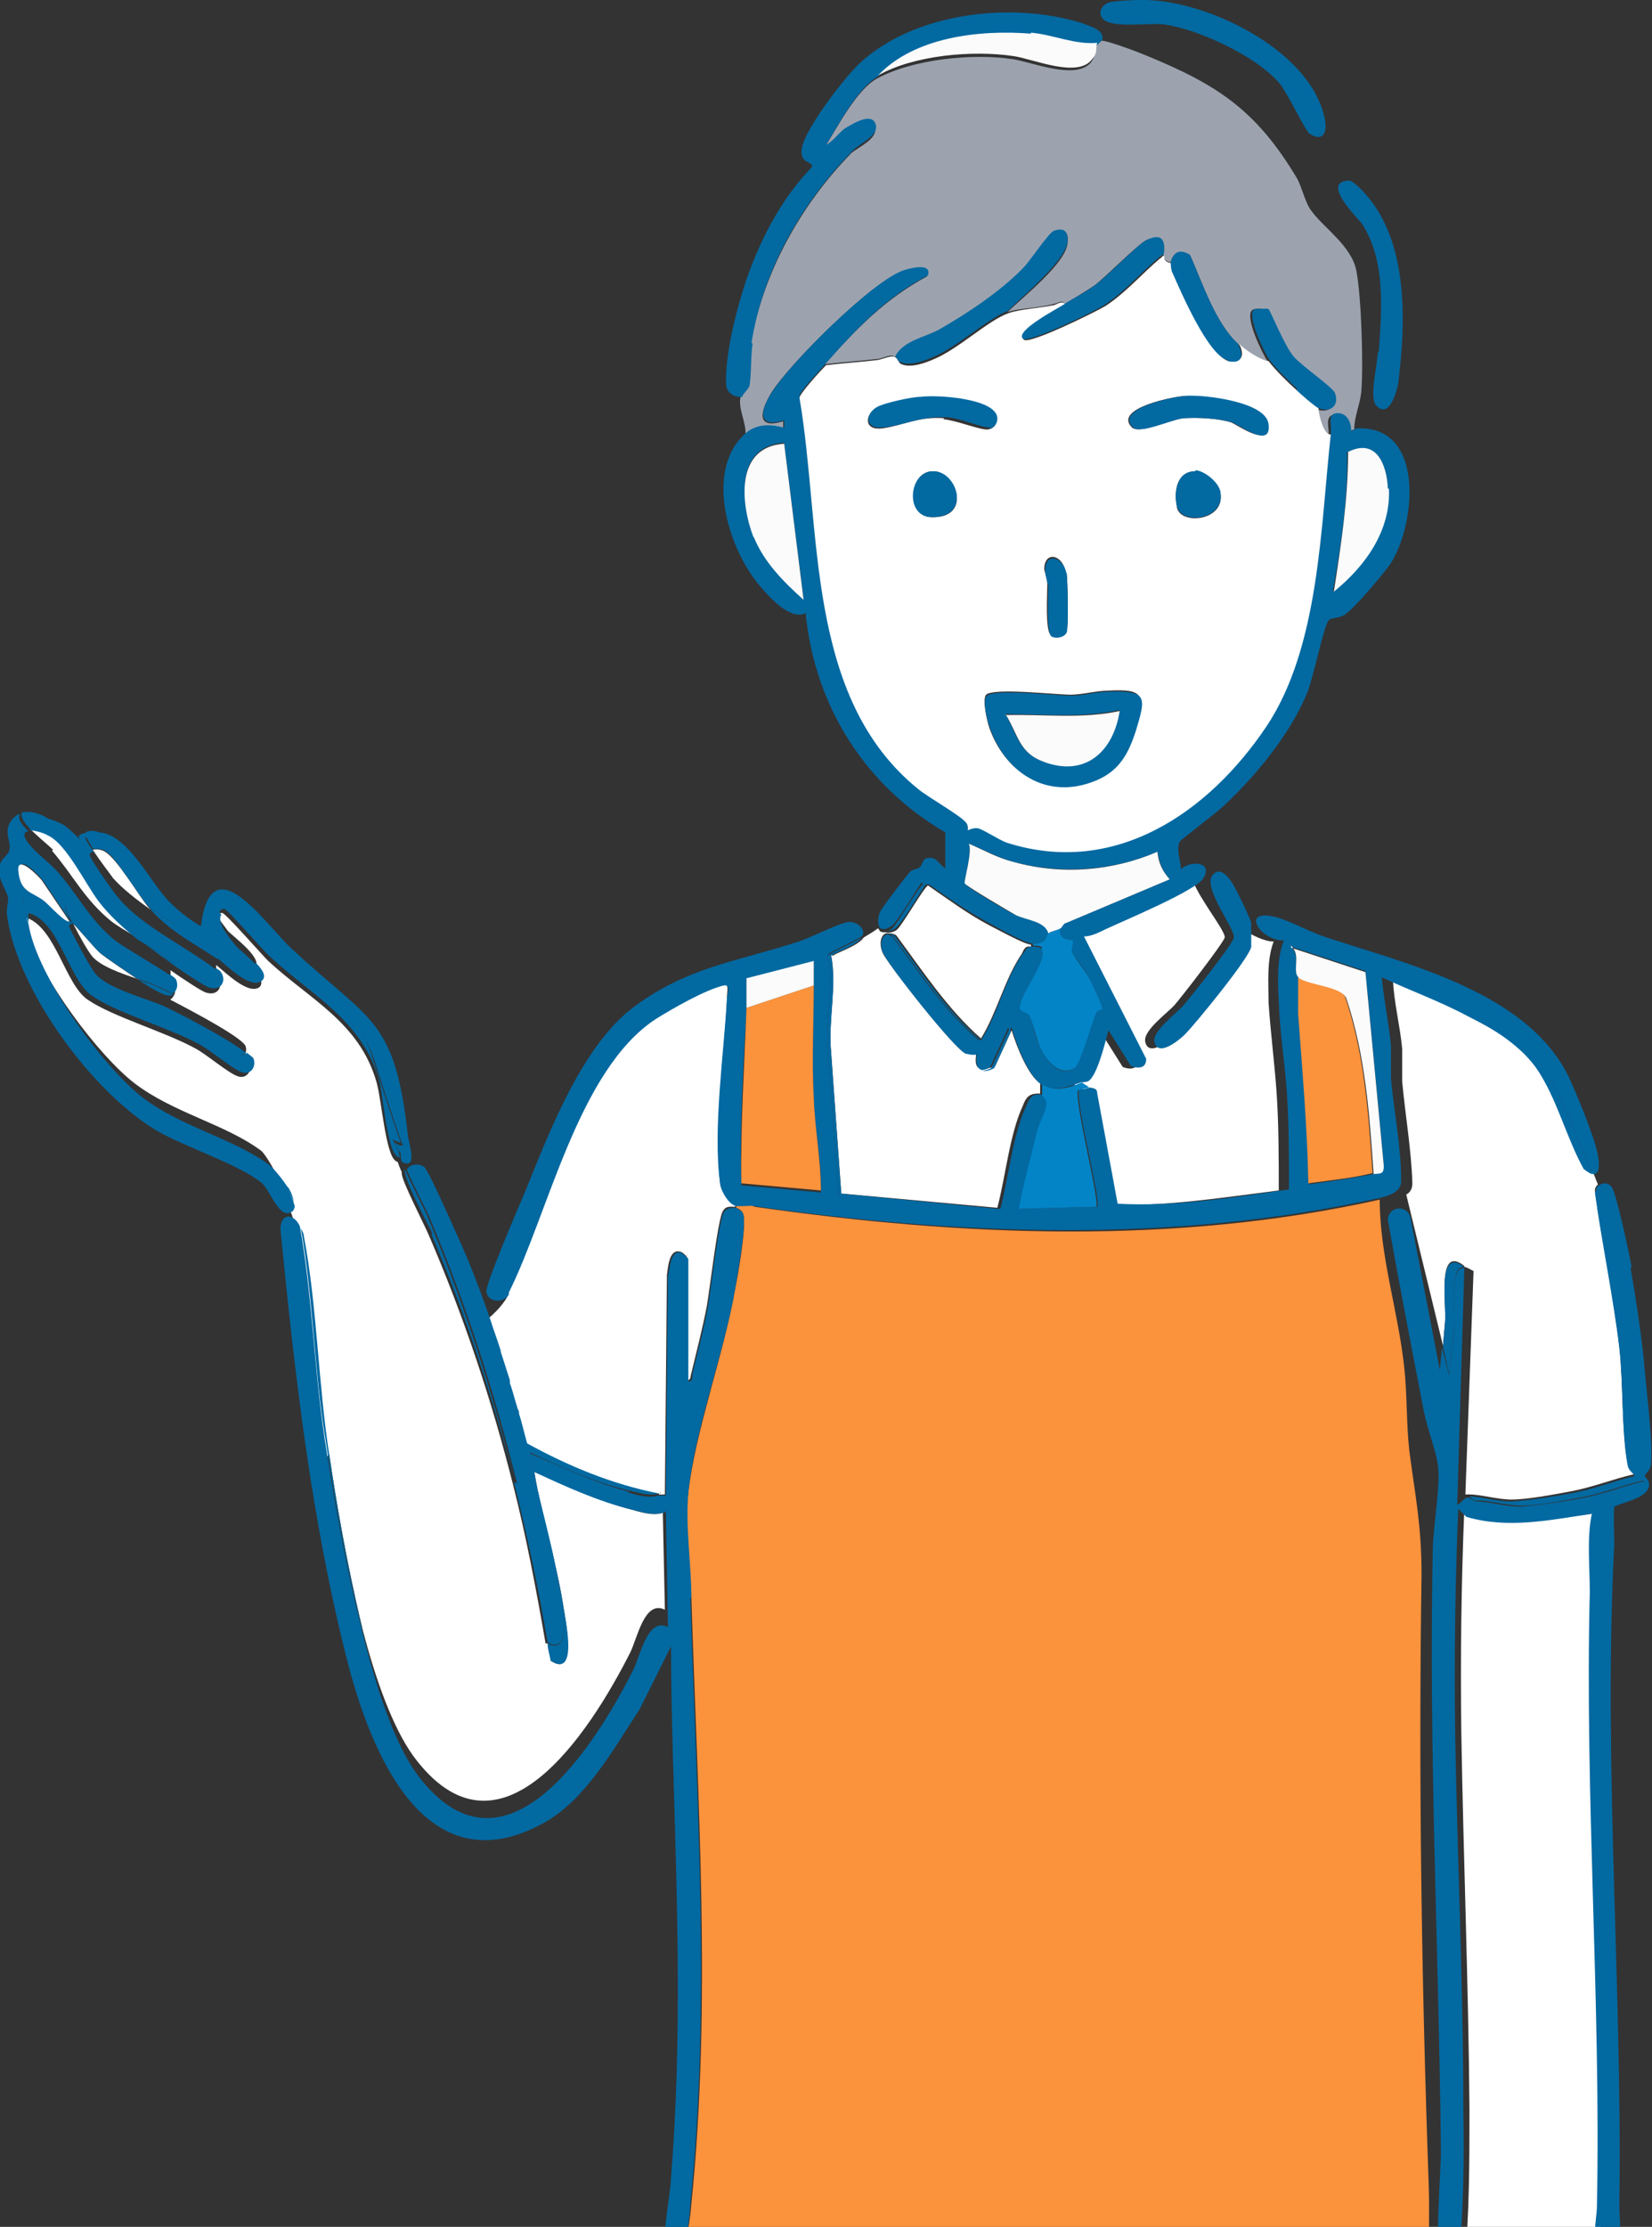 <?xml version="1.0" encoding="UTF-8"?>
<svg id="_レイヤー_1" data-name="レイヤー_1" xmlns="http://www.w3.org/2000/svg" xmlns:xlink="http://www.w3.org/1999/xlink" version="1.1" viewBox="0 0 162 218.3">
  <rect x="0" y="0" width="162" height="218.3" fill="#333333" stroke="none"/>
  <!-- Generator: Adobe Illustrator 29.3.1, SVG Export Plug-In . SVG Version: 2.1.0 Build 151)  -->
  <defs>
    <style>
      .st0 {
        fill: none;
      }

      .st1 {
        fill: #9ca3af;
      }

      .st2 {
        fill: #fff;
      }

      .st3 {
        fill: #fb923c;
      }

      .st4 {
        fill: #fbfbfb;
      }

      .st5 {
        fill: #0284c7;
      }

      .st6 {
        clip-path: url(#clippath);
      }

      .st7 {
        fill: #0369a1;
      }
    </style>
    <clipPath id="clippath">
      <rect class="st0" width="162" height="224"/>
    </clipPath>
  </defs>
  <g class="st6">
    <g>
      <path class="st2" d="M143.4,222.3s0,0,0,0c2.9-.3,9.2-1,13.5-1-.2-1.8.2-4.3.3-5.1.4-20.1-1.2-40.2-.7-60.2,0-2.5-.3-5.2.2-7.7-4.1.5-8.2,1.5-12.3.3l-.8-.8c-.3,7.3-.4,14.7-.3,22,.2,12.2.7,24.6.8,36.9,0,5.2,0,10.4-.5,15.5h0Z"/>
      <path class="st2" d="M121.8,92.8c-.2,1-5.5,7.6-6.5,8.6-.6.6-2.7,2.3-3,.7-.2-1.1,2.2-2.8,2.9-3.6.7-.8,4.8-6.1,4.9-6.6,0,0,0,0,0-.1-.2-.9-2.4-3.6-3.1-5.4-1.3,1.3-7.8,4.1-9.4,4.8-.7.3-1.4.6-2.1.7l6.1,12c0,.9-.7,1-1.5.7l-2.2-3.5c-.3,1.1-1.1,4.5-2,5-.3.2-.6,0-.7.1.2.2.5.3.7.5.2.1.7,0,.7.6l2,10.8c5.7.2,11.2-.7,16.8-1.4,0-3.1,0-6.3-.2-9.4-.2-3-.6-6-.8-9,0-1.9-.2-4.2.5-6-.9,0-2.1-.6-3.2-1.3,0,.6,0,1.7,0,1.8h0Z"/>
      <path class="st2" d="M143.6,124.2h0c.2,0,.5.2.9.4l-.8,21.9c.1,0,.3,0,.4,0,1.1,0,2.8.5,4.1.5,1.6,0,4.2-.5,5.8-.8,2.2-.4,4.1-1.2,6.3-1.7-.2-.4-.6-.5-.7-1.1-.6-3.3-.4-7.8-.8-11.4-.6-5.1-1.7-10.2-2.4-15.3,0-.3.2-.5.3-.6-.2-.4-.3-.8-.5-1.2-.2,0-.5-.2-.9-.5-1.5-2.9-2.4-6.4-4.2-9.2-1.5-2.4-4.1-4.2-6.9-5.7-2.6-1.3-5.3-2.3-7.6-3.4.1,2.2.7,4.5.9,6.7,0,1,0,2.1,0,3.2.3,3.3.9,6.7,1,10,0,.5-.2.9-.6,1.1l3.6,14.8.2-2.3c.2-1.5-.9-7.7,1.9-5.5h0Z"/>
      <path class="st2" d="M81.5,93.6c.6,3.1-.3,6.3,0,9.5l1,13.9,15.3,1.4c.8-3,1.2-7.2,2.5-10,.3-.8.6-1.2,1.5-1.2,0,0,.1,0,.2,0,0-.2,0-.7,0-1-1.2-.8-2.3-3.6-2.8-5.2l-1.6,3.5c-.5.2-.9.3-1.1.3-1.2.1-.7-1.4-.8-1.5,0,0,0,0,0,0h-.2c-.3,0-.6,0-.9-.1-1.1-.5-7.3-8.4-8-9.7-.5-1-.2-2.2.6-2,.2,0,.4,0,.7.2,2.6,3.5,5,7.2,8.3,10.1,1.6-2.6,2.3-5.8,4-8.3.2-.4.3-.8.9-.7v-.2c-.6,0-3.3-1.5-4.1-1.9-2.1-1.1-4.1-2.6-6-3.9,0,0,0,0,0,0-.4.2-2.4,3.7-3,4.3-.2.2-.7.4-1.1.3-.2,0-.4,0-.6-.1,0,0-.1-.2-.2-.3-.4.3-.9.6-1.4.9-.6.9-3,1.6-3,1.8h0Z"/>
      <path class="st2" d="M2.1,79.7c.2,0,.4,0,.6,0-.3,0-.5,0-.6,0Z"/>
      <path class="st2" d="M14.8,89.2c0,0-.1-.1-.2-.2-1-1.2-3.1-4.8-4.3-5.5-.3-.2-.8-.3-1.2-.2.7,1.1,1.8,2.5,2,2.8,1,1.1,2.3,2.1,3.7,3.1h0Z"/>
      <path class="st2" d="M13.5,96c-1.5-1-3.1-2.1-3.6-2.5-.6-.5-2.5-2.8-2.7-2.9,0,0,0,0,0,0,.6,1.2,1.4,2.6,1.8,3.1.8,1,2.8,1.7,4.6,2.3h0Z"/>
      <path class="st2" d="M5.1,83.4c2,2.3,3.2,4.8,5.8,6.9.5.4,1.5,1,2.7,1.7-1.4-1.1-2.9-2.4-3.8-3.7-1.2-1.7-3.2-5.6-5-6.5-.3-.1-1.2-.5-1.8-.5.8.8,1.8,1.6,2.2,2h0Z"/>
      <path class="st2" d="M32.3,142.6c.6,4.2,1.7,10.7,3.2,16.9,1.3,5.1,3,9.8,5,12.6,8.5,11.6,17.4-2.4,21.3-10.1.7-1.4,1.4-5.2,3.4-4.2l-.2-9.5c-.9.3-2,0-3-.3-3.2-.8-6.5-2.4-9.6-3.7.7,4.3,2.1,8.5,2.8,12.9.2,1.4,1.5,7.4-1.2,5.6,0-.6-.2-1.1-.3-1.7,0,0-.1,0-.2,0-.9-5.2-1.9-10.5-3.2-15.6-2.1-8.3-4.8-16.4-8.2-24.3-.4-1-2.8-5.6-2.7-6.2,0,0,0,0,0-.1-.2-.4-.3-.7-.4-1,0,0-.1,0-.2-.1-1-.6-1.4-6.2-1.9-7.8-1.7-5.8-6.5-8-10.6-11.8-.7-.7-4.2-4.7-4.5-4.7-.2,0-.4,0-.5.3.3.5.8,1.1,1,1.4.5.6,3.8,2.9,2.6,3.8,0,0,0,0,0,0,.6.7,1,1.4.5,1.8-1.1.7-3.2-1.4-4.2-2.2,0,.3,0,.6-.3.8.1.1.3.2.4.3.7.9.1,2-1.1,1.6-.4-.1-2.2-1.3-3.5-2.2.1.4,0,.8-.3,1,.4.3.6.5.7.6.2.5,0,1-.4,1.3,2.5,1.3,7.2,3.8,7.4,4.6.1.4,0,.8-.3,1,.4.3.7.6.7.7.2.8-.4,1.5-1.2,1.2-.9-.3-3-2.1-4.1-2.7-3.1-1.7-8.1-3.1-10.6-4.8-2.2-1.5-3.1-6.9-5.9-8-.5-.2-.3.3-.3.5,0,.1,0,.3,0,.4,1.7,5.2,7.3,12.6,10.8,15.3,3.8,2.9,8.9,4,12.4,6.6.4.3,1.5,2.1,2.2,3.9.4.6.6,1.2.6,1.7,0,.1,0,.3.1.4.1.2.2.5.3.9,0,.3.1.6.2,1,.1.2.2.5.3.8,1.3,6.8,1.5,14.5,2.5,21.5h0Z"/>
      <path class="st2" d="M48.9,132.5c.3.9.6,1.9.9,2.8,0,0,0,.2,0,.3.3.9.5,1.7.8,2.6,0,.1,0,.3.1.4.3,1,.6,2,.8,2.9,4.1,2.2,8.4,4,12.9,4.9.1,0,.3,0,.4-.1v.2c.2,0,.3,0,.4,0l.2-21.5c.1-.7.2-2.6,1.3-2.3.2,0,.7.5.7.6v12c.4,0,.3-.5.4-.7.5-2.1,1.1-4.4,1.5-6.5.3-1.6,1.1-8.7,1.6-9.4.3-.5.7-.4,1.2-.4v-.2c-.7-.2-1.4-1.6-1.5-2.3-.6-5.3.5-12.7.7-18.2,0-.4.2-1.2-.3-1.1-1.8.4-5.1,2.2-6.7,3.3-7.6,4.9-10.5,18.9-14.4,26.8,0,0,0,.1,0,.2-.3.8-1.4,2-2.1,2.5.3,1,.7,2,1,3,0,0,0,0,0,.1h0Z"/>
      <path class="st2" d="M64.6,146.5c.1,0,.3,0,.4,0v-.2c-.1,0-.3.1-.4.1Z"/>
      <path class="st3" d="M73.8,118.2c-.5,0-1.2,0-1.6,0v.2c.3.1.6.3.7.7.3,1.1-.5,5.8-.8,7.2-1.1,6.4-3.9,13.9-4.6,20-.4,3.4.2,7.1.3,10.4.6,19.5,2,39.8,0,59.3-.1,1.3-.3,2.8-.7,4,.4,0,5.8,1.5,7,1.7,5,.8,11.3,1.5,16.3,2,4.7.4,9-.1,13.6-.3,7.1-.2,13.6.8,20.8.5,2.5-.1,5.9-.1,8.3-.5,2.2-.4,4.6-1.6,7-1.4,0-2.6.1-5.3,0-7.9-.7-19.9-1-39.8-.7-59.7,0-4.9-.6-7.6-1.2-12.2-.3-2.7-.2-5.5-.5-8.2-.6-5.5-2.4-10.9-2.4-16.4-20.2,4.5-41,3.6-61.3.7h0Z"/>
      <path class="st1" d="M76.8,42c0,0,0-.5,0-.7-2.9.9-2.1-1.3-1.1-2.9,1.8-2.8,9.8-10.8,12.8-11.8.6-.2,2.8-.8,2.4.5-4.1,2.2-7,5.2-10,8.6,1.7-.2,3.3-.3,5-.5.7,0,1.4-.6,1.9-.2.8-1.5,2.9-1.8,4.3-2.6,2.8-1.6,6.1-3.8,8.3-6.1.6-.6,2.5-3.5,3-3.6,1-.3,1.4.1,1.3,1,0,2-4.5,5.5-5.9,6.9,1.1-.4,3.1-.4,4.5-.8.3,0,.9-.5,1.1,0,1-.6,2-1.2,2.9-1.8,1.2-.9,4.4-4.2,5.2-4.5,1.5-.6,1.8.1,1.6,1.5-.1.6.7.7.7.7.3-1.1,1-1.2,1.9-.7,1.2,2.7,2.5,6.7,4.7,8.7.6.6,2.1,1.6,2.9,1.7-.5-.7-2.3-4.4-1.5-5,.2-.2,1.2-.2,1.4,0,.2.1,1.6,3.6,2.5,4.7.8,1,3.8,3,4,3.5.6,1.2-.5,2-1.6,1.5.2.7.6,2.5,1.2,2.4,0-.8-.4-1.8.7-1.9.9,0,1.3.9,1.3,1.7,0,0,.4-.2.5-.2,0-1.3.6-2.5.7-3.8.2-2.6,0-9.3-.5-11.8-.5-2.4-3.1-4.1-4.3-5.7-.7-.8-1-2.4-1.5-3.3-4-6.7-7.8-9.2-14.9-12.1-.7-.3-3.9-1.5-4.3-1.4,0,0-.5.5-.5.5-.2.5,0,.9-.5,1.6-1.5,1.8-5.7,0-7.7-.3-3.9-.6-9.8,0-13.3,1.9-2,1.1-3.9,4.8-5.1,6.7.7-.4,1.3-1.2,2-1.7.7-.4,2.5-1.6,2.9-.2.3,1.1-1.6,1.9-2.3,2.5-5,5.1-8.7,11.8-9.9,18.8-.2,1.2,0,2.9-.3,4.1-.1.5-.6.9-.7,1.1-.2,1.1.6,2.5.5,3.6,1.6-1.3,3.5-.3,3.7-.5h0Z"/>
      <path class="st7" d="M50.4,145.3c1.3,5.2,2.4,10.4,3.3,15.7,2.6,1.5,1.3-4.3,1.1-5.7-.7-4.3-2.1-8.5-2.8-12.9,3,1.4,6.3,2.9,9.6,3.7,1,.2,2,.6,3,.3-4.6-.9-8.9-2.7-12.9-4.9-.3-1-.5-2-.8-2.9,0-.1,0-.3-.1-.4-.3-.9-.5-1.8-.8-2.6,0,0,0-.2,0-.3-.3-.9-.6-1.9-.9-2.8,0,0,0,0,0-.1-.3-1-.7-2-1-3-1-2.9-2.1-5.8-3.4-8.6-.4-.9-2.7-6.1-3.1-6.4-.5-.4-1.5-.3-1.7.3.7,1.6,1.9,3.9,2.2,4.6,3.6,8.5,6.4,17.2,8.6,26.1h0Z"/>
      <path class="st7" d="M67.8,156.7c0-3.4-.6-7-.3-10.4.6-6.1,3.5-13.6,4.6-20,.2-1.4,1.1-6.1.8-7.2,0-.3-.4-.5-.7-.7-.5,0-.9,0-1.2.4-.5.7-1.3,7.8-1.6,9.4-.4,2.2-1,4.4-1.5,6.5,0,.3,0,.8-.4.7v-12c0,0-.5-.5-.7-.6-1.1-.3-1.1,1.6-1.3,2.3l-.2,21.5c-.1,0-.3,0-.4,0v1.7c.2,0,.3,0,.4-.2l.2,11.4c-2-1-2.7,2.8-3.4,4.2-3.9,7.7-12.8,21.7-21.3,10.1-2.2-3.1-4-8.6-5.4-14.4-1.7-6.7-2.9-14-3.6-18.6-1-6.7-1.2-14-2.4-20.6-.6-1.3-1.9-1.3-1.9.3,1.4,14.2,3,28.3,6.5,42.1,2.3,9.1,7.7,22.7,19.5,16,4-2.3,6.7-7.2,9.2-11l3.1-6.2c0,3.8.1,7.5.2,11.3.4,13.7.9,27.1-.2,40.8,0,1.2-.9,5.8-.5,6.5.6.9,1.4,0,1.7,0,.5-1.3.6-2.7.7-4,2-19.4.6-39.8,0-59.3h0Z"/>
      <path class="st7" d="M42.3,121c3.4,7.9,6,16,8.2,24.3-2.2-8.9-5-17.6-8.6-26.1-.3-.7-1.5-3-2.2-4.6,0,0,0,0,0,.1-.2.7,2.2,5.2,2.7,6.2Z"/>
      <path class="st7" d="M35.5,159.5c-1.5-6.2-2.6-12.7-3.2-16.8-1.1-7-1.2-14.7-2.5-21.5,0-.3-.2-.6-.3-.8,1.2,6.6,1.3,13.9,2.4,20.6.7,4.6,1.9,11.9,3.6,18.6Z"/>
      <path class="st7" d="M61.6,146.2c-3.2-.8-6.5-2.4-9.6-3.7.7,4.3,2.1,8.5,2.8,12.9.2,1.4,1.5,7.1-1.1,5.7,0,.6.2,1.1.3,1.7,2.8,1.8,1.4-4.2,1.2-5.6-.7-4.3-2.1-8.5-2.8-12.9,3,1.4,6.3,2.9,9.6,3.7.9.2,2,.6,3,.3v-1.7c-.2,0-.3,0-.4,0-1,.3-2,0-3-.3h0Z"/>
      <path class="st7" d="M49.8,135.3c-.3-.9-.6-1.9-.9-2.8.3.9.6,1.9.9,2.8Z"/>
      <path class="st7" d="M50.7,138.2c-.3-.9-.5-1.8-.8-2.6.3.9.5,1.7.8,2.6Z"/>
      <path class="st7" d="M51.6,141.6c-.3-1-.6-2-.8-2.9.3,1,.6,2,.8,2.9Z"/>
      <path class="st7" d="M152,105.8c1.1,1.8,2.7,5.8,4.2,9.3.6,0,.7-.7.5-1.8-.3-1.8-2-5.8-2.8-7.6-4-8.4-15.6-11.1-23.8-13.8-1.6-.5-3.5-1.6-5-2-3.5-.9-1.6,2.3.8,2.3-.7,1.7-.6,4.1-.5,6,.1,3,.6,6,.8,9,.2,3.1.2,6.3.2,9.4-5.6.8-11.1,1.7-16.8,1.4l-2-10.8c0-.6-.5-.5-.7-.6l-1.1.3c-.3,1.4,2.2,10.9,1.8,11.4l-7.6.2c.5-2.6,1.1-5.1,1.8-7.6.2-.7.8-2,.9-2.6,0-.6-.4-.7-.4-1-.1,0-.2,0-.3,0h0c0,0-.1,0-.2,0-.7,0-.9.5-1.2,1.2-1.3,2.8-1.7,7-2.5,10h-.3s0,0,0,0l-15.6-1.5-1-13.9c-.3-3.2.6-6.4,0-9.5,0-.2,1.7-.9,3.3-1.8.2-.2.2-.5,0-.8-.2-.4-.9-.7-1.4-.6-1.1.2-3.7,1.6-5.1,2-5.9,1.9-10.5,2.4-15.7,6.2-5.2,3.8-8.4,12.3-10.8,18.2-.6,1.4-3.9,9.1-3.8,9.8.1,1.1,1.7,1.2,2.2.3,0,0,0-.1,0-.2,3.9-7.8,6.8-21.8,14.4-26.8,1.6-1,4.9-2.9,6.7-3.3.6-.1.4.7.3,1.1-.3,5.5-1.4,12.9-.7,18.2,0,.7.8,2.1,1.5,2.3.4.1,1.1,0,1.6,0,20.3,2.9,41.2,3.7,61.3-.7,1-.2,2.5-.6,2.4-1.8,0-3.3-.7-6.7-1-10,0-1,0-2.1,0-3.2-.2-2.2-.7-4.5-.9-6.7,2.5,1.2,5.6,2.3,8.4,3.8,3.2,1.6,6.2,3.4,7.8,6.1h0ZM72.7,116.1c-.2-5.8.2-11.5.5-17.2,0-1,0-1.9,0-2.9l6.6-1.7c0,.8,0,1.6,0,2.4,0,3.6-.2,7.4,0,11.1.1,3,.8,6.1.7,9.1l-7.8-.7ZM134.7,115.1c-2.1.4-4.2.7-6.3,1,0-5.6-.6-11.1-1-16.6,0-1.2,0-2.4,0-3.5,0,0-.2-.3-.3-.6-.1-.9.3-1.8-.5-2.6l7.3,2.4,1.8,19c0,1-.4.7-1,.8h0Z"/>
      <path class="st7" d="M151.1,105.4c1.7,2.8,2.6,6.3,4.2,9.2.4.3.7.5.9.5-1.5-3.5-3.1-7.5-4.2-9.3-1.6-2.7-4.6-4.6-7.8-6.1,2.9,1.5,5.5,3.3,6.9,5.7h0Z"/>
      <path class="st7" d="M81.2,93.6c.6,3.1-.3,6.3,0,9.5l1,13.9,15.6,1.5s0,0,0,0l-15.3-1.4-1-13.9c-.3-3.2.6-6.4,0-9.5,0-.2,2.4-.9,3-1.8-1.6.9-3.3,1.6-3.3,1.8h0Z"/>
      <path class="st7" d="M101.7,107.3c0,0,.1,0,.2,0h0c0,0-.1,0-.2,0h0Z"/>
      <path class="st7" d="M50,126.9c0,0,0-.1,0-.2,0,0,0,.1,0,.2Z"/>
      <path class="st7" d="M90.5,86.7c.1,0,.2,0,.3,0,0,0,0,0,0,0,0,0,.2,0,.3,0,2,1.4,4,2.8,6.1,3.9.7.4,3.4,1.9,4.1,1.9,1.3.1,1.3-.8,1.5-1-.2-1.2-2.1-1.3-3.2-1.8-.7-.3-4.8-2.7-5-3.1-.1-.2.8-3.2.4-3.9,1.5.6,2.9,1.4,4.4,1.8,4.6,1.2,9.7.9,14.1-1,.2,1.1.5,1.9,1.2,2.7l-10.2,4.3c-.3,0-.4.5-.5.5-.3,1.2,1.1,1.1,1.2,1.2,0,0-.2.6-.1,1,.1.5,1.3,1.8,1.6,2.5.3.5,1.4,2.8,1.4,3.2,0,.1-.4.1-.6.4-.4.9-1.7,5.1-2.1,5.4-1.6,1-2.8-.8-3.4-2-.5-.9-.7-2.6-1.1-3.2-.2-.4-.8-.4-.9-.6-.2-1.3,2.9-4.8,2.1-5.9-.2-.2-.6-.2-.9-.2-.6,0-.6.4-.9.7-1.8,2.6-2.4,5.8-4.1,8.5,0,0-.1-.1-.2-.2,0,0,0,.1,0,.2-3.4-2.9-5.9-6.7-8.5-10.2-.2-.1-.3-.2-.5-.2-.6.1-.8,1.2-.3,2,.7,1.4,6.9,9.2,8,9.7.2,0,.4.1.6.1.1,0,.2,0,.2,0,.2,0,.3,0,.3,0,0,0-.3,1.3.5,1.5.2,0,.5-.1.8-.3l1.8-3.9c0,.1,0,.2.1.4l.2-.4c.4,1.5,1.6,4.7,2.9,5.6,1.2.8,2.8.2,3.9-.2.1,0,.4,0,.7-.1.9-.5,1.7-3.9,2-5l2.2,3.5c.8.3,1.5.2,1.5-.7l-6.1-12c.7,0,1.5-.4,2.1-.7,1.7-.8,8.9-3.8,9.6-5,1-1.6-1.2-1.8-2.2-.9,0-.8-.5-1.9-.1-2.7.1-.2,3.7-2.9,4.3-3.5,3.2-3,6.5-7,8.2-11.1.6-1.5,1.6-6.5,2.1-7.1.1-.2,1-.2,1.5-.5,1-.6,3.9-4.1,4.6-5.1,2.5-4,3.3-13.6-3.4-13.2-.1,0-.4.3-.5.2,0-.8-.4-1.7-1.3-1.7-1.1,0-.6,1.1-.7,1.9-1,9-1.1,20.8-6.3,28.6-5.6,8.5-14.8,14.9-25.5,11.4-.9-.3-2.3-1.2-2.8-1.4-.5-.1-1,.2-1,.2,0,0,0-.5-.2-.8-.6-.7-3.6-2.4-4.6-3.2-11.2-9-9.5-25.5-11.7-38.4,0-.4,2.2-2.7,2.6-3.2,3-3.4,5.9-6.5,10-8.6.4-1.3-1.8-.7-2.4-.5-3,1-11,9-12.8,11.8-1.1,1.6-1.8,3.8,1.1,2.9,0,.2,0,.7,0,.7-.1.1-2.1-.8-3.7.5-4.2,3.6-1.8,11.3,1.2,14.9.9,1.1,3.1,3.6,4.6,2.8.9,9.1,5.8,16.9,13.7,21.5v3.5c-.6-.3-.8-1.1-1.6-1-.7,0-.6.7-.9.9-.2.2-.6.2-.9.4-.4.4-2.9,3.7-3,4-.2.5-.3,1.1,0,1.6,0,0,.2,0,.3.1.3,0,.6-.2.8-.3.7-.5,2.7-4,3-4.3h0ZM132.2,44.3c2.8-1.3,3.8,1.3,3.9,3.6.2,4.1-2.3,7.6-5.4,10.1.8-4.5,1.5-9.1,1.4-13.7ZM73.9,52.6c-1.3-3.4-1.8-8.9,3-9.2l1.9,15.3c-2-1.7-3.9-3.6-4.9-6.2h0Z"/>
      <path class="st7" d="M95.3,103.4h.2c0,0-.1,0-.2,0Z"/>
      <path class="st7" d="M87.8,91c.7-.5,2.7-4,3-4.3,0,0,0,0,0,0,0,0,0,0,0,0-.1,0-.2,0-.3,0-.4.2-2.4,3.7-3,4.3-.2.2-.5.3-.8.3.4,0,.9-.1,1.1-.3h0Z"/>
      <path class="st7" d="M97.2,104.7c-.3.2-.6.2-.8.3.2,0,.6,0,1.1-.3l1.6-3.5c0-.1,0-.3-.1-.4l-1.8,3.9h0Z"/>
      <path class="st7" d="M96,102c0,0,0-.1,0-.2-3.3-2.9-5.7-6.6-8.3-10.1-.3-.2-.5-.2-.7-.2.1,0,.3,0,.5.2,2.7,3.6,5.1,7.3,8.5,10.2h0Z"/>
      <path class="st7" d="M160,124.2c-.2-1.1-1.5-7.4-2-7.9-.4-.4-.9-.4-1.3,0,.2.5.4,1,.6,1.4.7,5,1.8,10,2.4,15,.4,3.5.2,8.1.8,11.4.1.6.5.7.7,1.1-2.1.5-4,1.3-6.3,1.7-1.6.3-4.2.7-5.8.8-1.4,0-3.1-.5-4.2-.5-.4,0-.6-.3-.9-.4h0c-.5,0-.7.6-1.1.7l.7-23.2c-1.6-.2-.8,4.7-1,6l-.5,4.5-.7-2.7-.2,2.2-2.9-15c-.4-1.3-2.2-1-2.2.3,1.1,6.2,2.3,12.4,3.5,18.6.3,1.7,1.2,3.9,1.4,5.4.3,2-.5,6.2-.5,8.5-.4,19.6.6,39.2.8,58.8,0,2-.7,10.5.1,11.6.3.4,1.4.4,1.6-.2.5-5.2.6-10.3.5-15.5,0-12.3-.6-24.7-.8-36.9-.1-7.3,0-14.7.3-22l.8.8c4.1,1.2,8.2.3,12.3-.3-.5,2.4-.2,5.1-.2,7.7-.5,20.1,1.1,40.2.7,60.2,0,1.3-1.1,6.8.9,6.9.6,0,1.2-.5,1.3-1.1.3-1.5,0-4.4,0-6.1.3-21.3-1.6-43.4-.5-64.6,0-1.2-.1-2.5,0-3.7,1-.5,3.6-.9,3.4-2.3,0-.3-.4-.6-.4-.7,0-.2.6-.6.6-1.2.2-2.4-.5-7.5-.7-10.2-.3-2.8-.8-6.2-1.3-9h0Z"/>
      <path class="st7" d="M156.4,116.9c.7,5.1,1.8,10.2,2.4,15.3.4,3.5.2,8.1.8,11.4.1.6.5.7.7,1.1-2.1.5-4,1.3-6.3,1.7-1.6.3-4.2.7-5.8.8-1.4,0-3-.5-4.1-.5.2.2.5.5.9.4,1.1,0,2.8.5,4.2.5,1.6,0,4.2-.5,5.8-.8,2.2-.4,4.1-1.2,6.3-1.7-.2-.4-.6-.5-.7-1.1-.6-3.3-.4-7.8-.8-11.4-.6-5-1.7-10-2.4-15-.2-.4-.4-.9-.6-1.4-.2.1-.3.3-.3.6Z"/>
      <path class="st7" d="M142.6,130.2c.2-1.3-.6-6.2,1-6h0c-2.8-2.1-1.7,4-1.9,5.5l-.2,2.3.6,2.7.5-4.5h0Z"/>
      <path class="st7" d="M14.8,89.2c2,2.2,4.1,3.2,6.5,4.8,0,0,0,0,.1,0,0-.2-.1-.5-.3-.7-1.8-1.5-4.2-2.8-6.3-4.2h0Z"/>
      <path class="st7" d="M13.5,92c.8.6,1.6,1.2,2.4,1.8.2.1.6.4,1.1.8,0,0,0,0,0-.1-.2-.4-1.9-1.4-3.5-2.4Z"/>
      <path class="st7" d="M9.2,86.6c1.5,2,4.1,4,6.2,5.5.8.5,4,2.8,4.6,3,.5.2.9,0,1.1-.1-3-2.3-7.2-4.2-9.5-7-.4-.4-2.9-4-2.8-4.2,0-.2.2-.3.4-.3-.5-.7-.9-1.3-.8-1.4.1-.6,1.2-.4,1.6-.1,1.1.6,3.2,4.3,4.3,5.5,2,2.3,4.2,3.4,6.7,5,1,.7,3.2,3,4.3,2.3-.7-.8-1.8-1.7-2.1-2-.5-.6-1.7-2-1.6-2.8,0-.1,0-.2.1-.3-.3-.5-.6-1.1-.6-1.4,0-.3.3-.7.6-.6.3,0,3.8,4.1,4.5,4.7,4.1,3.8,8.8,6.1,10.6,11.8.3.9,1.5,4.8,2.7,8.1-.2,0-.4,0-.8-.3l.6,1.1c0,0,0,.1,0,.2,0,.1,0,.3.1.6,1.7.9.6-2.1.6-2.6-1.3-11.6-3.7-11.1-11.4-18.3-2.6-2.4-7.9-10.4-8.9-2.2-1.2-.7-2.2-1.5-3.2-2.5-1.8-1.9-4.1-6.7-6.9-6.7s-1.6.7-1.7.7c-.1,0-1.3-1.3-1.8-1.5-.7-.4-2-.8-3.1-.8.6,0,1.3.3,1.5.4,1.8.8,3.7,4.8,5,6.5h0Z"/>
      <path class="st7" d="M13.5,96c1.3.9,2.6,1.6,3,1.6.2,0,.4,0,.5-.1-.6-.3-1.2-.6-1.4-.7-.6-.3-1.3-.5-2.1-.8h0Z"/>
      <path class="st7" d="M26.4,114.2c-3.5-2.6-8.6-3.7-12.4-6.6-3.9-3-10.4-11.9-11.2-17-.3-.8-.4-1.5-.5-2.2,0-.3-.2-.7.3-.5,2.8,1.1,3.7,6.5,5.9,8,2.4,1.7,7.5,3.1,10.6,4.8,1.1.6,3.2,2.4,4.1,2.7.4.1.7,0,.9-.2-1.9-1.5-7-4.1-8.1-4.6-1.9-.8-5.4-1.7-6.6-3.1-.6-.7-2-3.4-2.5-4.4-.2-.3-.1-.6.2-.5-.3-.5-.5-1-.6-1.2-.2-.4-.1-.7.3-.5.2,0,2.1,2.4,2.7,2.9.9.7,5.8,4.1,6.6,4.1.3,0,.5,0,.7-.2-1.4-1-4.6-2.8-5.5-3.5-2.6-2.1-3.7-4.6-5.8-6.9-.7-.8-3.2-2.6-3.1-3.5,0-.2.2-.3.4-.3-.6-.6-1-1.1-.9-1.5,0,0,0-.1.1-.2-.3,0-.6.3-.8.5-1,1.3,0,2.2-.3,3.1-.1.5-.9.7-1,1.8,0,1.2.7,2,.9,2.8,0,.5-.2,1.2-.1,1.8,1,7.3,8.3,17.2,14.6,21,2.7,1.6,8.3,3.4,10.4,5.2.8.7,1.7,3.6,2.9,2.8.2-.1.3-.4.3-.6-.2-.5-.4-1.1-.6-1.7-.6-.9-1.4-1.9-1.8-2.2h0ZM4.2,86.3l2.7,4c-.2.3-2.1-1.7-2.5-2-1.2-.9-2.4-.7-2.5-2.9-.1-1.8,1.9.4,2.3.9Z"/>
      <path class="st7" d="M9.5,91.7c-.6-.5-2.5-2.8-2.7-2.9-.4-.2-.4.1-.3.5.1.3.4.7.6,1.2,0,0,0,0,0,0,.2,0,2.1,2.4,2.7,2.9.5.4,2.1,1.5,3.6,2.5.8.3,1.5.5,2.1.8.3.1.8.4,1.4.7.4-.2.6-.7.4-1.3,0-.1-.3-.4-.7-.6-.2.1-.4.2-.7.2-.8,0-5.7-3.4-6.6-4.1Z"/>
      <path class="st7" d="M28.2,116.3c.2.6.5,1.2.6,1.7,0-.5-.2-1.1-.6-1.7Z"/>
      <path class="st7" d="M23.2,103.3c-.9-.3-3-2.1-4.1-2.7-3.1-1.7-8.1-3.1-10.6-4.8-2.2-1.5-3.1-6.9-5.9-8-.5-.2-.3.3-.3.5,0,.7.2,1.4.5,2.2,0-.1,0-.3,0-.4,0-.3-.2-.7.3-.5,2.8,1.1,3.7,6.5,5.9,8,2.4,1.7,7.5,3.1,10.6,4.8,1.1.6,3.2,2.4,4.1,2.7.8.3,1.4-.4,1.2-1.2,0-.2-.3-.4-.7-.7-.2.2-.5.3-.9.2Z"/>
      <path class="st7" d="M39.1,113c0,0,0-.1,0-.2l-.6-1.1c.4.2.6.3.8.3-1.2-3.4-2.4-7.2-2.7-8.1-1.7-5.8-6.5-8-10.6-11.8-.7-.7-4.2-4.7-4.5-4.7-.3,0-.6.3-.6.6,0,.4.2.9.6,1.4.1-.2.3-.3.5-.3.3,0,3.8,4.1,4.5,4.7,4.1,3.8,8.8,6.1,10.6,11.8.5,1.6.8,7.2,1.9,7.8,0,0,.1,0,.2.1,0-.3-.1-.5-.1-.6Z"/>
      <path class="st7" d="M20.9,92.2c-2.5-1.7-4.7-2.7-6.7-5-1-1.2-3.1-4.8-4.3-5.5-.4-.3-1.5-.4-1.6.1,0,0,.4.7.8,1.4.4,0,.9,0,1.2.2,1.1.6,3.2,4.3,4.3,5.5,0,0,.1.1.2.2,2.1,1.4,4.5,2.8,6.3,4.2.2.2.3.5.3.7,1,.8,3.1,2.9,4.2,2.2.6-.4.2-1.1-.5-1.8-1.2.8-3.3-1.6-4.3-2.3h0Z"/>
      <path class="st7" d="M2.9,81.4c.6,0,1.5.3,1.8.5,1.8.8,3.7,4.8,5,6.5,1,1.3,2.4,2.6,3.8,3.7,1.6,1,3.3,2,3.5,2.4,0,0,0,0,0,.1,1.3.9,3.1,2.1,3.5,2.2,1.2.4,1.8-.7,1.1-1.6-.1-.1-.3-.2-.4-.3-.2.2-.6.3-1.1.1-.6-.2-3.8-2.4-4.6-3-2.1-1.5-4.7-3.4-6.2-5.5-1.2-1.7-3.2-5.6-5-6.5-.2-.1-.9-.4-1.5-.4-.2,0-.4,0-.6,0,0,0,0,0-.1.2,0,.4.3.9.9,1.5h0Z"/>
      <path class="st7" d="M73.7,33.6c1.1-7.1,4.9-13.7,9.9-18.8.6-.7,2.5-1.4,2.3-2.5-.3-1.4-2.2-.2-2.9.2-.7.4-1.2,1.3-2,1.7,1.2-1.9,3.1-5.6,5.1-6.7,3.6-3.8,10-4.5,15-4.1,2.2.2,4.2,1.2,6.5,1,0,0,.5-.5.5-.5.2-1-1.2-1.3-1.9-1.6-6.9-2.2-16.5-1.1-21.9,3.9-1.4,1.3-5.8,6.9-5.7,8.7,0,1.2,1.2.9,1,1.5-2.9,3-4.9,6.8-6.3,10.7-1,2.9-2.2,7.5-2.1,10.5,0,.9.8,1.4,1.6,1.3,0-.3.6-.7.7-1.1.2-1.1.1-2.8.3-4.1h0Z"/>
      <path class="st5" d="M102.1,93c.8,1.1-2.3,4.6-2.1,5.9,0,.2.6.3.9.6.4.7.7,2.3,1.1,3.2.6,1.2,1.8,2.9,3.4,2,.5-.3,1.7-4.5,2.1-5.4.2-.3.6-.3.6-.4,0-.4-1.1-2.7-1.4-3.2-.4-.7-1.5-2-1.6-2.5,0-.4.2-.9.1-1-.1-.1-1.5,0-1.2-1.2-.3.2-1,.3-1.2.5-.2.1-.1,1.1-1.5,1v.2c.3,0,.7,0,.9.2h0Z"/>
      <path class="st5" d="M102.2,106.3c0,.3,0,.7,0,1,0,.3.5.4.4,1,0,.6-.7,1.8-.9,2.6-.6,2.5-1.3,5-1.8,7.6l7.6-.2c.4-.4-2.1-10-1.8-11.4l1.1-.3c-.2-.2-.5-.3-.7-.5-1.1.5-2.7,1-3.9.2h0Z"/>
      <path class="st7" d="M114.2,2.4c3.4.5,9,3.1,11.3,5.8.8,1,2.5,4.6,2.9,4.9,1.4.9,1.8-.2,1.5-1.5C128.5,4.8,118-.2,111.7,0c-.6,0-2.8.1-3.1.3-.6.3-1,1-.4,1.6,1,.9,4.5.3,6,.5h0Z"/>
      <path class="st7" d="M135.1,34.6c0,1.1-.9,4.5-.1,5.2,1.2,1.2,1.9-1.2,2.1-2.1.8-6.4,1.1-14.8-4-19.5-.3-.2-.5-.5-.9-.5-2.7.2,1,3.7,1.4,4.3,2.3,3.6,1.9,8.4,1.6,12.5h0Z"/>
      <path class="st7" d="M113.2,102.1c.3,1.6,2.4-.1,3-.7,1-1,6.4-7.6,6.5-8.6,0-.2,0-2.2,0-2.3,0-.3-1.6-3.6-1.9-4-.4-.6-1.2-1.6-1.9-.7-1,1.2,2.2,5.2,2.1,6.1,0,.5-4.2,5.8-4.9,6.6-.8.9-3.1,2.6-2.9,3.6h0Z"/>
      <path class="st2" d="M129.3,40c-.3-.1-1.8-1.5-2.2-1.8-.8-.7-2.1-2-2.7-2.8-.8-.1-2.3-1.1-2.9-1.7.6,1.1.3,1.9-1,1.7-1.8-.4-4.5-6.8-5.4-8.5-.2-.4-.2-1.1-.2-1.1,0,0-.9-.1-.7-.7,0,0-.2,0-.2,0h0c0,0-.1.2-.2.2-1.8,1.5-3.4,3.4-5.4,4.7-1,.6-7.5,3.8-8,3.3-.8-.8,3.7-3.1,4.1-3.4-.3-.5-.8-.1-1.1,0-1.4.3-3.4.4-4.5.8-2,.7-4.9,3.5-7.3,4.5-.9.4-2.3.9-3.2.5-.3-.1-.3-.5-.5-.6-.4-.4-1.2.1-1.9.2-1.7.2-3.3.3-5,.5-.5.5-2.6,2.8-2.6,3.2,2.2,12.9.5,29.4,11.7,38.4,1,.8,4,2.5,4.6,3.2.3.3.2.8.2.8,0,0,.6-.3,1-.2.5.1,2,1.1,2.8,1.4,10.6,3.4,19.8-2.9,25.5-11.4,5.2-7.8,5.3-19.6,6.3-28.6-.7,0-1.1-1.7-1.2-2.4h0ZM104.6,56.2c.1.7.2,5.2,0,5.7-.2.6-1.2.8-1.6.3-.5-.5-.3-3.9-.3-4.9,0-.5-.2-1-.3-1.5,0-1.8,1.8-1.5,2.1.3h0ZM91.4,50.7c-2.6,0-2.3-4.4,0-4.5,2.4-.1,4,4.6,0,4.5ZM92.6,41c-2.5-.2-4,.7-6.1,1-1.8.2-1.7-1.3-.6-2,.7-.4,3.4-1,4.3-1,1.6-.2,6.7.1,7.4,1.7.3.6,0,1.3-.7,1.4-.7.1-3.1-.9-4.4-1ZM111.3,71.5c-.8,2.5-1.8,4.2-4.4,5.1-4.5,1.6-8.4-1-9.9-5.3-.2-.6-.7-2.7-.3-3.2.8-.7,6.8,0,8.3,0,1.1,0,2.6-.4,3.7-.4,3.6-.2,3.6.5,2.6,3.8h0ZM115.4,49.6c-.3-1.4,0-3.4,1.8-3.4,1,0,2.4,1.3,2.5,2.3.3,2.6-4,3-4.3,1.2ZM120.7,41.4c-1.3-.4-3.4-.5-4.7-.4-1.1.1-4.3,1.6-5,.9-1.9-1.9,4.3-3.1,5.4-3.1,1.7,0,7.7.6,7.9,2.8.2,2.4-3,0-3.6-.2Z"/>
      <path class="st7" d="M88.3,35.5c.9.4,2.3-.1,3.2-.5,2.4-1,5.4-3.8,7.3-4.5,1.4-1.4,5.8-5,5.9-6.9,0-.9-.3-1.3-1.3-1-.5.1-2.4,3-3,3.6-2.2,2.3-5.5,4.5-8.3,6.1-1.5.8-3.5,1.1-4.3,2.6.1.1.2.5.5.6h0Z"/>
      <path class="st4" d="M101.1,3.3c-5-.4-11.4.3-15,4.1,3.5-2,9.3-2.5,13.3-1.9,2,.3,6.3,2.2,7.7.3.6-.7.3-1.1.5-1.6-2.2.2-4.3-.8-6.5-1h0Z"/>
      <path class="st7" d="M100.3,33.2c.5.5,7.1-2.7,8-3.3,2-1.3,3.6-3.2,5.4-4.7l.2-.2s0,0,0,0c0,0,.2,0,.2,0,.2-1.4-.1-2.2-1.6-1.5-.8.3-4,3.7-5.2,4.5-.9.7-2,1.2-2.9,1.8-.4.3-4.9,2.6-4.1,3.4h0Z"/>
      <path class="st7" d="M127.1,38.2c.4.4,1.9,1.7,2.2,1.8,1.1.5,2.1-.2,1.6-1.5-.3-.6-3.2-2.6-4-3.5-.9-1-2.3-4.5-2.5-4.7-.2-.1-1.2,0-1.4,0-.8.6,1,4.3,1.5,5,.6.8,1.9,2.1,2.7,2.8Z"/>
      <path class="st7" d="M120.4,35.4c1.4.3,1.6-.5,1-1.7-2.2-2-3.5-6-4.7-8.7-.9-.6-1.6-.4-1.9.7,0,0,0,.8.2,1.1.8,1.8,3.5,8.1,5.4,8.5Z"/>
      <path class="st3" d="M79.8,96.6l-6.6,2.2c-.2,5.8-.6,11.5-.5,17.2l7.8.7c0-3-.6-6.1-.7-9.1-.2-3.6,0-7.4,0-11.1Z"/>
      <path class="st3" d="M127.3,95.9c0,1.2,0,2.4,0,3.5.4,5.5.9,11.1,1,16.6,2.1-.3,4.3-.5,6.3-1-.4-5.9-.8-11.7-2.7-17.3-.6-1.1-3.5-1.1-4.6-1.9h0Z"/>
      <path class="st4" d="M126.6,92.7c.8.8.4,1.6.5,2.6,0,.3.3.6.3.6,1.1.7,4,.8,4.6,1.9,1.9,5.6,2.3,11.5,2.7,17.3.6-.1,1,.1,1-.8l-1.8-19-7.3-2.4h0Z"/>
      <path class="st4" d="M79.8,94.2l-6.6,1.7c0,1,0,1.9,0,2.9l6.6-2.2c0-.8,0-1.6,0-2.4Z"/>
      <path class="st4" d="M104.5,90.5l10.2-4.3c-.7-.8-1.1-1.6-1.2-2.7-4.4,1.9-9.4,2.3-14.1,1-1.6-.4-3-1.2-4.4-1.8.4.7-.5,3.7-.4,3.9.2.3,4.3,2.7,5,3.1,1,.5,2.9.6,3.2,1.8.2-.2.9-.3,1.2-.5.1,0,.3-.5.5-.5h0Z"/>
      <path class="st4" d="M73.9,52.6c1,2.5,2.9,4.4,4.9,6.2l-1.9-15.3c-4.8.3-4.3,5.8-3,9.2h0Z"/>
      <path class="st4" d="M136.1,47.9c-.1-2.3-1.1-5-3.9-3.6,0,4.6-.7,9.2-1.4,13.7,3.1-2.5,5.6-6,5.4-10.1Z"/>
      <path class="st2" d="M4.3,88.3c.4.3,2.2,2.3,2.5,2l-2.7-4c-.4-.5-2.5-2.6-2.3-.9.2,2.1,1.3,2,2.5,2.9Z"/>
      <path class="st7" d="M108.8,67.8c-1.2,0-2.6.4-3.7.4-1.5,0-7.5-.7-8.3,0-.5.4,0,2.5.3,3.2,1.5,4.3,5.4,6.9,9.9,5.3,2.6-.9,3.6-2.6,4.4-5.1,1-3.3,1.1-3.9-2.6-3.8h0ZM102.4,74.7c-2.5-.9-2.6-2.6-3.8-4.7,3.7,0,7.5.4,11.2-.4-.6,3.9-3.3,6.5-7.4,5Z"/>
      <path class="st7" d="M116.5,38.8c-1.1,0-7.3,1.2-5.4,3.1.7.7,3.8-.8,5-.9,1.3-.1,3.4,0,4.7.4.7.2,3.9,2.7,3.6.2-.2-2.2-6.2-2.9-7.9-2.8Z"/>
      <path class="st7" d="M97,42c.6,0,1-.8.7-1.4-.8-1.6-5.9-1.9-7.4-1.7-.9,0-3.6.6-4.3,1-1.2.7-1.2,2.2.6,2,2.1-.2,3.6-1.1,6.1-1,1.3,0,3.7,1.1,4.4,1Z"/>
      <path class="st7" d="M117.2,46.2c-1.8,0-2.1,2-1.8,3.4.4,1.9,4.6,1.4,4.3-1.2,0-1-1.6-2.3-2.5-2.3Z"/>
      <path class="st7" d="M91.4,46.2c-2.3.1-2.7,4.5,0,4.5,4,0,2.4-4.7,0-4.5Z"/>
      <path class="st7" d="M103,62.3c.4.4,1.4.2,1.6-.3.2-.5.1-5,0-5.7-.3-1.8-2.2-2.2-2.1-.3,0,.5.2.9.3,1.5,0,1-.2,4.4.3,4.9h0Z"/>
      <path class="st1" d="M113.9,25l-.2.2c0,0,.2-.1.2-.2Z"/>
      <path class="st1" d="M113.9,25h0s0,0,0,0Z"/>
      <path class="st4" d="M98.6,70c1.3,2.1,1.3,3.8,3.8,4.7,4.1,1.5,6.8-1.1,7.4-5-3.7.8-7.5.3-11.2.4Z"/>
    </g>
  </g>
</svg>